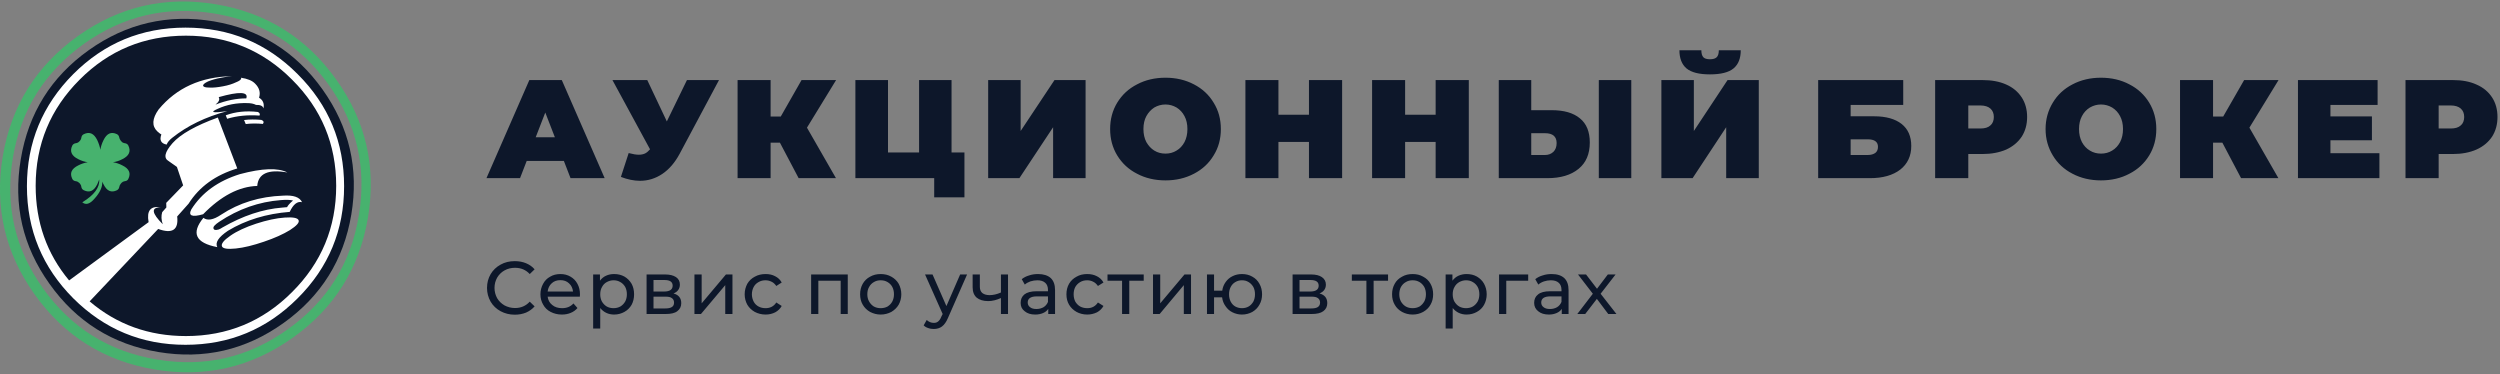 <?xml version="1.0" encoding="UTF-8"?> <svg xmlns="http://www.w3.org/2000/svg" width="681" height="102" viewBox="0 0 681 102" fill="none"><rect x="0" y="0" width="681" height="102" fill="#808080" stroke="none"/><path fill-rule="evenodd" clip-rule="evenodd" d="M100.234 59.266C102.539 45.509 99.667 32.961 91.578 21.66C83.49 10.321 72.567 3.48 58.848 1.175C45.09 -1.131 32.542 1.742 21.204 9.83C9.903 17.918 3.062 28.841 0.756 42.561C-1.549 56.318 1.361 68.866 9.411 80.167C17.5 91.505 28.422 98.346 42.142 100.652C55.9 102.957 68.41 100.047 79.749 91.997C91.125 83.909 97.928 72.986 100.234 59.266ZM89.537 23.096C97.21 33.83 99.931 45.735 97.739 58.737C95.585 71.739 89.122 82.094 78.35 89.729C67.616 97.401 55.748 100.123 42.747 97.931C29.707 95.776 19.389 89.313 11.717 78.542C4.082 67.808 1.323 55.94 3.515 42.938C5.708 29.899 12.171 19.581 22.904 11.909C33.638 4.274 45.544 1.515 58.545 3.707C71.547 5.899 81.865 12.362 89.537 23.096Z" fill="#47B26E"></path><path fill-rule="evenodd" clip-rule="evenodd" d="M95.698 58.434C97.777 46 95.169 34.623 87.837 24.343C80.543 14.101 70.678 7.94 58.243 5.823C45.809 3.745 34.432 6.353 24.152 13.685C13.909 20.979 7.749 30.882 5.67 43.316C3.554 55.751 6.161 67.09 13.494 77.332C20.788 87.612 30.691 93.811 43.125 95.89C55.56 97.968 66.898 95.36 77.179 88.028C87.421 80.734 93.62 70.869 95.698 58.434Z" fill="#0D172A"></path><path fill-rule="evenodd" clip-rule="evenodd" d="M81.072 81.263C89.538 72.835 93.733 62.668 93.733 50.724C93.733 38.781 89.538 28.614 81.072 20.186C72.643 11.72 62.476 7.524 50.533 7.524C38.59 7.524 28.423 11.72 19.957 20.186C11.566 28.614 7.333 38.781 7.333 50.724C7.333 62.668 11.566 72.835 19.957 81.263C28.423 89.691 38.59 93.924 50.533 93.924C62.476 93.924 72.643 89.691 81.072 81.263ZM64.631 45.887L59.339 32.016C53.292 34.208 49.172 36.551 47.018 38.97C44.826 41.465 44.486 43.09 45.998 43.921L48.19 45.471L49.891 50.498L45.279 55.26L45.317 56.507L44.183 57.792C43.881 58.813 43.919 59.909 44.335 61.08C41.311 58.057 41.084 56.507 43.73 56.469C41.009 56.053 39.913 57.376 40.48 60.513L18.823 76.387C12.738 69.093 9.714 60.476 9.714 50.611C9.714 39.31 13.72 29.672 21.695 21.698C29.67 13.685 39.346 9.717 50.646 9.717C61.909 9.717 71.585 13.685 79.56 21.698C87.572 29.672 91.579 39.31 91.579 50.611C91.579 61.95 87.572 71.587 79.56 79.562C71.585 87.575 61.909 91.543 50.646 91.543C40.593 91.543 31.824 88.406 24.416 82.094L43.087 62.365C46.943 63.764 48.681 62.63 48.265 58.964L51.364 55.487C54.312 50.838 58.735 47.663 64.631 45.887ZM61.872 32.356C64.631 31.524 67.541 31.26 70.678 31.487C70.905 31.109 70.754 30.768 70.262 30.504C67.087 30.126 64.139 30.428 61.494 31.411L61.872 32.356ZM65.613 21.169C65.651 21.206 65.689 21.244 65.689 21.282C65.689 21.32 65.689 21.32 65.689 21.358C65.689 21.358 65.689 21.395 65.689 21.433C65.613 21.735 65.16 22.076 64.29 22.416C63.346 22.869 62.174 23.247 60.738 23.512C59.301 23.776 58.054 23.928 56.996 23.852C56.013 23.852 55.484 23.701 55.333 23.398C55.333 23.398 55.333 23.361 55.333 23.323C55.295 23.02 55.711 22.642 56.656 22.189C57.639 21.773 58.848 21.433 60.284 21.169C61.343 20.942 62.325 20.828 63.194 20.753C54.728 20.904 48.076 23.928 43.201 29.824C41.424 32.318 41.311 34.321 42.861 35.795C43.352 36.211 43.692 36.513 43.957 36.627C43.39 38.139 43.843 39.084 45.393 39.386C45.62 38.781 46.111 38.176 46.867 37.572C51.024 34.246 56.051 31.827 61.909 30.277C57.865 30.844 57.034 30.617 59.415 29.597C61.796 28.501 64.442 28.009 67.314 28.085C68.297 28.085 69.091 28.236 69.733 28.576C70.905 28.539 71.585 28.841 71.774 29.521C72.038 28.198 71.623 27.253 70.564 26.611C71.018 25.213 70.64 23.928 69.506 22.794C68.713 21.962 67.427 21.433 65.613 21.169ZM59.566 26.46C65.198 24.872 67.73 24.986 67.087 26.8C64.48 26.8 61.683 27.329 58.697 28.501C59.642 27.745 59.944 27.065 59.566 26.46ZM82.281 55.071C81.601 53.672 79.9 53.105 77.103 53.294C70.754 53.521 65.122 55.26 60.246 58.472C58.13 59.909 56.505 60.173 55.409 59.342C52.007 63.499 53.254 66.183 59.188 67.317C58.546 66.069 59.528 64.595 62.098 62.857C66.974 59.909 72.605 58.208 78.917 57.717C79.9 55.638 80.996 54.769 82.281 55.071ZM76.536 54.504C77.972 54.391 79.106 54.428 79.824 54.617C78.917 55.373 78.388 56.016 78.199 56.431L76.914 56.545C71.547 56.961 66.142 58.775 60.624 61.95C60.511 62.025 60.322 62.101 60.057 62.29C59.755 62.479 59.415 62.592 58.999 62.63C58.583 62.668 58.319 62.592 58.205 62.365C58.054 62.101 58.13 61.798 58.394 61.496C58.697 61.156 59.112 60.816 59.679 60.438C64.933 56.923 70.564 54.958 76.536 54.504ZM81.336 59.984C81.072 59.342 79.787 59.115 77.557 59.266C75.289 59.417 72.681 59.984 69.771 60.929C66.898 61.874 64.517 62.97 62.741 64.217C60.927 65.465 60.171 66.447 60.473 67.128C60.738 67.732 61.985 67.921 64.215 67.695C66.445 67.468 69.015 66.825 71.887 65.843C74.798 64.86 77.141 63.802 78.993 62.668C80.807 61.496 81.601 60.627 81.336 59.984ZM78.275 46.983C75.743 45.66 71.434 45.811 65.349 47.436C59.415 49.288 54.993 52.463 52.12 57.036C51.213 58.775 52.272 59.228 55.333 58.359C60.209 53.37 65.122 50.8 70.073 50.649C70.338 47.285 73.059 46.038 78.275 46.983ZM71.623 33.754C71.963 33.263 71.812 32.885 71.169 32.658C69.544 32.507 67.994 32.507 66.483 32.696L66.936 33.792C68.41 33.603 69.998 33.603 71.623 33.754Z" fill="white"></path><path fill-rule="evenodd" clip-rule="evenodd" d="M32.467 37.383C32.391 37.005 32.202 36.74 31.862 36.551C30.312 35.795 29.103 36.325 28.196 38.176C27.742 39.084 27.478 39.953 27.327 40.784C27.213 39.953 26.911 39.084 26.495 38.176C25.588 36.325 24.378 35.795 22.829 36.551C22.451 36.74 22.262 37.005 22.186 37.383C22.149 37.723 22.035 38.025 21.846 38.252C21.808 38.328 21.733 38.403 21.657 38.479C21.544 38.592 21.468 38.668 21.355 38.743L21.241 38.819C21.052 38.932 20.788 39.008 20.486 39.046C20.145 39.121 19.843 39.348 19.692 39.651C18.936 41.2 19.465 42.447 21.317 43.354C22.186 43.808 23.056 44.072 23.887 44.186C23.056 44.337 22.186 44.602 21.317 45.055C19.465 45.962 18.936 47.172 19.692 48.721C19.843 49.062 20.145 49.251 20.486 49.326C20.788 49.364 21.052 49.44 21.241 49.553L21.355 49.666C21.468 49.704 21.544 49.78 21.657 49.893C21.733 49.969 21.808 50.044 21.846 50.12C22.035 50.347 22.149 50.649 22.186 51.027C22.262 51.367 22.451 51.632 22.829 51.821C24.378 52.577 25.588 52.047 26.495 50.195C26.684 49.742 26.873 49.326 27.024 48.873C27.213 51.027 25.701 53.106 22.413 55.109C23.358 55.903 24.454 55.6 25.701 54.164C27.213 52.501 27.931 50.951 27.856 49.477C27.969 49.704 28.045 49.969 28.196 50.195C29.103 52.047 30.312 52.577 31.862 51.821C32.202 51.632 32.391 51.367 32.467 51.027C32.542 50.649 32.656 50.347 32.845 50.12C32.883 50.044 32.958 49.969 33.034 49.893C33.109 49.78 33.223 49.704 33.298 49.666L33.412 49.553C33.638 49.44 33.865 49.364 34.167 49.326C34.545 49.251 34.81 49.062 34.961 48.721C35.717 47.172 35.188 45.962 33.336 45.055C32.467 44.602 31.635 44.337 30.766 44.186C31.635 44.072 32.467 43.808 33.336 43.354C35.188 42.447 35.717 41.2 34.961 39.651C34.81 39.348 34.545 39.121 34.167 39.046C33.865 39.008 33.638 38.932 33.412 38.819L33.298 38.743C33.223 38.668 33.109 38.592 33.034 38.479C32.958 38.403 32.883 38.328 32.845 38.252C32.656 38.025 32.542 37.723 32.467 37.383ZM27.327 47.625V47.587C27.327 47.587 27.327 47.625 27.327 47.663C27.327 47.625 27.327 47.625 27.327 47.625Z" fill="#47B26E"></path><path d="M153.601 43.846H143.471L141.657 48.532H132.511L144.189 21.811H153.034L164.712 48.532H155.415L153.601 43.846ZM151.144 37.383L148.536 30.655L145.928 37.383H151.144ZM195.856 21.811L185.122 41.918C183.837 44.299 182.287 46.113 180.435 47.361C178.583 48.608 176.542 49.25 174.35 49.25C172.649 49.25 170.911 48.873 169.134 48.192L171.251 41.691C172.385 41.994 173.292 42.145 174.01 42.145C174.652 42.145 175.219 42.032 175.711 41.805C176.164 41.578 176.618 41.2 177.071 40.671L166.829 21.811H176.315L181.645 33.074L187.125 21.811H195.856ZM219.818 34.775L227.717 48.532H217.55L212.448 38.857H209.915V48.532H200.92V21.811H209.915V31.751H212.675L218.344 21.811H227.755L219.818 34.775ZM262.715 41.54V53.748H254.476V48.532H233.008V21.811H241.89V41.54H250.356V21.811H259.201V41.54H262.715ZM269.178 21.811H278.023V35.682L287.245 21.811H295.711V48.532H286.867V34.661L277.682 48.532H269.178V21.811ZM317.481 49.137C314.608 49.137 312.001 48.532 309.733 47.323C307.427 46.151 305.651 44.488 304.328 42.334C303.043 40.217 302.401 37.836 302.401 35.153C302.401 32.469 303.043 30.088 304.328 27.972C305.651 25.817 307.427 24.154 309.733 22.983C312.001 21.773 314.608 21.169 317.481 21.169C320.353 21.169 322.923 21.773 325.229 22.983C327.497 24.154 329.311 25.817 330.596 27.972C331.919 30.088 332.561 32.469 332.561 35.153C332.561 37.836 331.919 40.217 330.596 42.334C329.311 44.488 327.497 46.151 325.229 47.323C322.923 48.532 320.353 49.137 317.481 49.137ZM317.481 41.843C318.577 41.843 319.597 41.578 320.504 41.011C321.412 40.482 322.13 39.688 322.659 38.706C323.188 37.685 323.452 36.513 323.452 35.153C323.452 33.792 323.188 32.62 322.659 31.638C322.13 30.617 321.412 29.861 320.504 29.294C319.597 28.765 318.577 28.463 317.481 28.463C316.347 28.463 315.326 28.765 314.419 29.294C313.55 29.861 312.832 30.617 312.265 31.638C311.736 32.62 311.471 33.792 311.471 35.153C311.471 36.513 311.736 37.685 312.265 38.706C312.832 39.688 313.55 40.482 314.419 41.011C315.326 41.578 316.347 41.843 317.481 41.843ZM365.594 21.811V48.532H356.561V38.668H348.246V48.532H339.251V21.811H348.246V31.26H356.561V21.811H365.594ZM400.101 21.811V48.532H391.068V38.668H382.753V48.532H373.758V21.811H382.753V31.26H391.068V21.811H400.101ZM422.665 30.013C425.991 30.013 428.561 30.731 430.375 32.242C432.189 33.717 433.059 35.909 433.059 38.819C433.059 41.956 432.038 44.337 429.997 46C427.919 47.701 425.084 48.532 421.493 48.532H408.265V21.811H417.109V30.013H422.665ZM420.889 42.221C421.796 42.221 422.552 41.918 423.156 41.351C423.723 40.784 424.026 39.991 424.026 38.97C424.026 37.194 422.967 36.287 420.889 36.287H417.109V42.221H420.889ZM435.515 21.811H444.36V48.532H435.515V21.811ZM452.561 21.811H461.405V35.682L470.589 21.811H479.093V48.532H470.212V34.661L461.065 48.532H452.561V21.811ZM465.789 20.261C462.841 20.261 460.725 19.732 459.402 18.636C458.117 17.54 457.475 15.877 457.475 13.685H463.446C463.446 14.554 463.635 15.197 463.975 15.575C464.315 15.953 464.92 16.142 465.789 16.142C466.659 16.142 467.263 15.953 467.641 15.575C468.019 15.197 468.208 14.554 468.208 13.685H474.18C474.18 15.877 473.538 17.54 472.215 18.636C470.892 19.732 468.738 20.261 465.789 20.261ZM495.27 21.811H518.438V28.576H504.114V31.676H510.501C513.752 31.676 516.246 32.394 517.985 33.754C519.761 35.153 520.63 37.156 520.63 39.764C520.63 42.485 519.61 44.639 517.645 46.189C515.641 47.739 512.882 48.532 509.367 48.532H495.27V21.811ZM508.763 42.221C509.632 42.221 510.312 42.032 510.841 41.654C511.333 41.276 511.56 40.709 511.56 39.991C511.56 38.63 510.615 37.95 508.763 37.95H504.114V42.221H508.763ZM540.019 21.811C542.476 21.811 544.63 22.189 546.482 23.02C548.297 23.814 549.695 24.986 550.715 26.535C551.698 28.047 552.189 29.824 552.189 31.865C552.189 33.906 551.698 35.682 550.715 37.231C549.695 38.743 548.297 39.915 546.482 40.746C544.63 41.54 542.476 41.956 540.019 41.956H536.164V48.532H527.131V21.811H540.019ZM539.452 35.002C540.662 35.002 541.569 34.737 542.174 34.17C542.816 33.641 543.119 32.847 543.119 31.865C543.119 30.882 542.816 30.126 542.174 29.559C541.569 29.03 540.662 28.728 539.452 28.728H536.164V35.002H539.452ZM572.297 49.137C569.424 49.137 566.854 48.532 564.549 47.323C562.281 46.151 560.467 44.488 559.182 42.334C557.897 40.217 557.216 37.836 557.216 35.153C557.216 32.469 557.897 30.088 559.182 27.972C560.467 25.817 562.281 24.154 564.549 22.983C566.854 21.773 569.424 21.169 572.297 21.169C575.169 21.169 577.777 21.773 580.045 22.983C582.35 24.154 584.126 25.817 585.449 27.972C586.734 30.088 587.377 32.469 587.377 35.153C587.377 37.836 586.734 40.217 585.449 42.334C584.126 44.488 582.35 46.151 580.045 47.323C577.777 48.532 575.169 49.137 572.297 49.137ZM572.297 41.843C573.43 41.843 574.451 41.578 575.358 41.011C576.265 40.482 576.983 39.688 577.512 38.706C578.041 37.685 578.306 36.513 578.306 35.153C578.306 33.792 578.041 32.62 577.512 31.638C576.983 30.617 576.265 29.861 575.358 29.294C574.451 28.765 573.43 28.463 572.297 28.463C571.201 28.463 570.18 28.765 569.273 29.294C568.366 29.861 567.648 30.617 567.119 31.638C566.589 32.62 566.325 33.792 566.325 35.153C566.325 36.513 566.589 37.685 567.119 38.706C567.648 39.688 568.366 40.482 569.273 41.011C570.18 41.578 571.201 41.843 572.297 41.843ZM612.738 34.775L620.637 48.532H610.47L605.367 38.857H602.835V48.532H593.84V21.811H602.835V31.751H605.594L611.301 21.811H620.675L612.738 34.775ZM648.152 41.729V48.532H625.966V21.811H647.66V28.576H634.81V31.713H646.111V38.214H634.81V41.729H648.152ZM668.145 21.811C670.602 21.811 672.756 22.189 674.571 23.02C676.423 23.814 677.821 24.986 678.841 26.535C679.824 28.047 680.315 29.824 680.315 31.865C680.315 33.906 679.824 35.682 678.841 37.231C677.821 38.743 676.423 39.915 674.571 40.746C672.756 41.54 670.602 41.956 668.145 41.956H664.29V48.532H655.257V21.811H668.145ZM667.578 35.002C668.788 35.002 669.695 34.737 670.3 34.17C670.942 33.641 671.245 32.847 671.245 31.865C671.245 30.882 670.942 30.126 670.3 29.559C669.695 29.03 668.788 28.728 667.578 28.728H664.29V35.002H667.578Z" fill="#0D172A"></path><path d="M140.221 85.723C138.785 85.723 137.5 85.383 136.366 84.778C135.194 84.135 134.287 83.266 133.645 82.17C133.002 81.036 132.662 79.789 132.662 78.428C132.662 77.03 133.002 75.783 133.645 74.686C134.287 73.591 135.194 72.721 136.366 72.079C137.5 71.436 138.785 71.134 140.221 71.134C141.355 71.134 142.375 71.323 143.283 71.701C144.19 72.079 144.983 72.608 145.626 73.364L144.303 74.649C143.245 73.515 141.922 72.948 140.297 72.948C139.238 72.948 138.294 73.175 137.424 73.666C136.593 74.12 135.913 74.8 135.421 75.631C134.968 76.463 134.703 77.37 134.703 78.428C134.703 79.449 134.968 80.394 135.421 81.225C135.913 82.057 136.593 82.699 137.424 83.191C138.294 83.644 139.238 83.909 140.297 83.909C141.884 83.909 143.245 83.342 144.303 82.17L145.626 83.455C144.983 84.211 144.19 84.74 143.283 85.156C142.338 85.534 141.317 85.723 140.221 85.723ZM157.985 80.205C157.985 80.356 157.985 80.545 157.947 80.809H149.179C149.292 81.754 149.708 82.51 150.426 83.077C151.144 83.682 152.051 83.946 153.109 83.946C154.394 83.946 155.415 83.531 156.209 82.661L157.305 83.909C156.813 84.475 156.209 84.929 155.453 85.231C154.735 85.534 153.941 85.685 153.034 85.685C151.9 85.685 150.879 85.42 150.01 84.967C149.103 84.513 148.423 83.833 147.969 83.001C147.478 82.17 147.213 81.225 147.213 80.167C147.213 79.109 147.478 78.164 147.931 77.332C148.385 76.463 149.027 75.82 149.859 75.367C150.69 74.876 151.598 74.649 152.656 74.649C153.676 74.649 154.583 74.876 155.415 75.367C156.209 75.82 156.851 76.463 157.305 77.332C157.758 78.164 157.985 79.109 157.985 80.205ZM152.656 76.312C151.711 76.312 150.917 76.576 150.313 77.143C149.67 77.71 149.292 78.466 149.179 79.411H156.095C155.982 78.504 155.642 77.748 154.999 77.181C154.357 76.576 153.601 76.312 152.656 76.312ZM167.283 74.649C168.341 74.649 169.248 74.876 170.079 75.329C170.911 75.82 171.553 76.463 172.045 77.294C172.498 78.126 172.725 79.071 172.725 80.167C172.725 81.225 172.498 82.208 172.045 83.039C171.553 83.871 170.911 84.513 170.079 84.967C169.248 85.42 168.341 85.685 167.283 85.685C166.527 85.685 165.809 85.534 165.166 85.231C164.524 84.929 163.957 84.475 163.503 83.909V89.502H161.575V74.762H163.427V76.463C163.881 75.858 164.41 75.405 165.09 75.102C165.733 74.8 166.489 74.649 167.283 74.649ZM167.131 83.946C167.812 83.946 168.416 83.795 168.983 83.493C169.55 83.153 169.966 82.699 170.306 82.132C170.609 81.565 170.76 80.885 170.76 80.167C170.76 79.411 170.609 78.731 170.306 78.164C169.966 77.597 169.55 77.143 168.983 76.841C168.416 76.501 167.812 76.35 167.131 76.35C166.451 76.35 165.846 76.538 165.279 76.841C164.713 77.143 164.297 77.597 163.994 78.164C163.654 78.731 163.503 79.411 163.503 80.167C163.503 80.885 163.654 81.565 163.957 82.132C164.297 82.699 164.713 83.153 165.279 83.493C165.809 83.795 166.451 83.946 167.131 83.946ZM183.459 79.94C184.857 80.318 185.575 81.187 185.575 82.586C185.575 83.531 185.198 84.249 184.479 84.778C183.799 85.307 182.741 85.534 181.305 85.534H176.127V74.762H181.116C182.401 74.762 183.383 74.989 184.139 75.48C184.857 75.972 185.198 76.652 185.198 77.521C185.198 78.088 185.046 78.579 184.744 78.995C184.442 79.411 184.026 79.713 183.459 79.94ZM178.016 79.411H180.964C181.72 79.411 182.287 79.26 182.665 78.995C183.043 78.731 183.232 78.315 183.232 77.824C183.232 76.765 182.476 76.274 180.964 76.274H178.016V79.411ZM181.153 84.022C181.985 84.022 182.59 83.909 183.005 83.644C183.421 83.379 183.61 83.001 183.61 82.435C183.61 81.905 183.421 81.49 183.043 81.225C182.665 80.923 182.098 80.809 181.305 80.809H178.016V84.022H181.153ZM189.166 74.762H191.131V82.624L197.746 74.762H199.522V85.534H197.557V77.672L190.942 85.534H189.166V74.762ZM208.555 85.685C207.459 85.685 206.476 85.42 205.607 84.967C204.738 84.475 204.057 83.833 203.566 83.001C203.113 82.17 202.848 81.225 202.848 80.167C202.848 79.109 203.113 78.164 203.566 77.294C204.057 76.463 204.738 75.82 205.607 75.367C206.476 74.876 207.459 74.649 208.555 74.649C209.538 74.649 210.407 74.838 211.163 75.254C211.919 75.631 212.524 76.198 212.939 76.954L211.465 77.899C211.125 77.408 210.709 76.992 210.218 76.765C209.689 76.501 209.16 76.35 208.517 76.35C207.837 76.35 207.194 76.501 206.627 76.841C206.061 77.143 205.607 77.597 205.305 78.164C205.002 78.731 204.813 79.411 204.813 80.167C204.813 80.923 205.002 81.565 205.305 82.17C205.607 82.737 206.061 83.191 206.627 83.493C207.194 83.795 207.837 83.946 208.517 83.946C209.16 83.946 209.689 83.833 210.218 83.568C210.709 83.304 211.125 82.926 211.465 82.397L212.939 83.342C212.524 84.098 211.919 84.665 211.163 85.08C210.407 85.458 209.538 85.685 208.555 85.685ZM230.93 74.762V85.534H229.002V76.463H222.917V85.534H220.952V74.762H230.93ZM239.887 85.685C238.829 85.685 237.884 85.42 237.015 84.967C236.146 84.475 235.503 83.833 235.012 83.001C234.52 82.17 234.294 81.225 234.294 80.167C234.294 79.109 234.52 78.164 235.012 77.294C235.503 76.463 236.146 75.82 237.015 75.367C237.884 74.876 238.829 74.649 239.887 74.649C240.983 74.649 241.928 74.876 242.798 75.367C243.629 75.82 244.309 76.463 244.801 77.294C245.254 78.164 245.519 79.109 245.519 80.167C245.519 81.225 245.254 82.17 244.801 83.001C244.309 83.833 243.629 84.475 242.798 84.967C241.928 85.42 240.983 85.685 239.887 85.685ZM239.887 83.946C240.605 83.946 241.21 83.795 241.777 83.493C242.306 83.153 242.76 82.699 243.062 82.132C243.364 81.565 243.516 80.885 243.516 80.167C243.516 79.411 243.364 78.731 243.062 78.164C242.76 77.597 242.306 77.143 241.777 76.841C241.21 76.501 240.605 76.35 239.887 76.35C239.207 76.35 238.602 76.501 238.035 76.841C237.506 77.143 237.053 77.597 236.75 78.164C236.41 78.731 236.259 79.411 236.259 80.167C236.259 80.885 236.41 81.565 236.75 82.132C237.053 82.699 237.506 83.153 238.035 83.493C238.602 83.795 239.207 83.946 239.887 83.946ZM263.434 74.762L258.218 86.63C257.764 87.726 257.198 88.482 256.593 88.935C255.988 89.389 255.232 89.616 254.363 89.616C253.834 89.616 253.305 89.54 252.813 89.351C252.322 89.2 251.906 88.935 251.604 88.633L252.435 87.159C253.002 87.688 253.645 87.953 254.363 87.953C254.854 87.953 255.232 87.839 255.535 87.575C255.875 87.31 256.177 86.894 256.404 86.29L256.782 85.534L251.982 74.762H254.023L257.802 83.379L261.544 74.762H263.434ZM274.583 74.762V85.534H272.656V81.187C271.484 81.716 270.313 82.019 269.179 82.019C267.818 82.019 266.798 81.679 266.042 81.074C265.324 80.431 264.946 79.524 264.946 78.239V74.762H266.911V78.126C266.911 78.882 267.138 79.449 267.591 79.827C268.083 80.205 268.725 80.394 269.557 80.394C270.501 80.394 271.56 80.167 272.656 79.675V74.762H274.583ZM282.785 74.649C284.259 74.649 285.431 75.027 286.224 75.745C287.018 76.501 287.396 77.597 287.396 79.033V85.534H285.544V84.135C285.242 84.627 284.75 85.005 284.146 85.269C283.541 85.534 282.823 85.685 281.991 85.685C280.782 85.685 279.837 85.383 279.119 84.778C278.363 84.211 278.023 83.455 278.023 82.51C278.023 81.528 278.363 80.772 279.043 80.205C279.761 79.638 280.857 79.335 282.369 79.335H285.468V78.957C285.468 78.126 285.204 77.446 284.713 77.03C284.221 76.576 283.503 76.35 282.558 76.35C281.916 76.35 281.311 76.463 280.668 76.652C280.064 76.879 279.572 77.143 279.157 77.521L278.325 76.047C278.892 75.594 279.535 75.254 280.328 75.027C281.084 74.762 281.916 74.649 282.785 74.649ZM282.331 84.173C283.087 84.173 283.73 83.984 284.259 83.682C284.826 83.342 285.204 82.85 285.468 82.246V80.734H282.445C280.782 80.734 279.95 81.301 279.95 82.397C279.95 82.964 280.177 83.379 280.593 83.682C281.009 84.022 281.576 84.173 282.331 84.173ZM296.164 85.685C295.068 85.685 294.086 85.42 293.254 84.967C292.385 84.475 291.705 83.833 291.213 83.001C290.722 82.17 290.495 81.225 290.495 80.167C290.495 79.109 290.722 78.164 291.213 77.294C291.705 76.463 292.385 75.82 293.254 75.367C294.086 74.876 295.068 74.649 296.164 74.649C297.147 74.649 298.016 74.838 298.81 75.254C299.566 75.631 300.171 76.198 300.587 76.954L299.075 77.899C298.735 77.408 298.319 76.992 297.827 76.765C297.336 76.501 296.769 76.35 296.164 76.35C295.446 76.35 294.804 76.501 294.237 76.841C293.708 77.143 293.254 77.597 292.914 78.164C292.612 78.731 292.461 79.411 292.461 80.167C292.461 80.923 292.612 81.565 292.914 82.17C293.254 82.737 293.708 83.191 294.237 83.493C294.804 83.795 295.446 83.946 296.164 83.946C296.769 83.946 297.336 83.833 297.827 83.568C298.319 83.304 298.735 82.926 299.075 82.397L300.587 83.342C300.171 84.098 299.566 84.665 298.81 85.08C298.016 85.458 297.147 85.685 296.164 85.685ZM311.547 76.463H307.616V85.534H305.651V76.463H301.683V74.762H311.547V76.463ZM314.079 74.762H316.045V82.624L322.659 74.762H324.435V85.534H322.47V77.672L315.894 85.534H314.079V74.762ZM338.306 74.649C339.364 74.649 340.309 74.876 341.141 75.367C341.972 75.82 342.615 76.463 343.068 77.294C343.56 78.164 343.787 79.109 343.787 80.167C343.787 81.225 343.56 82.17 343.068 83.001C342.615 83.833 341.972 84.475 341.141 84.967C340.309 85.42 339.364 85.685 338.306 85.685C337.361 85.685 336.492 85.458 335.736 85.08C334.942 84.702 334.338 84.135 333.846 83.417C333.317 82.699 333.015 81.905 332.901 80.998H330.709V85.534H328.782V74.762H330.709V79.184H332.939C333.053 78.277 333.393 77.483 333.884 76.803C334.375 76.123 334.98 75.594 335.774 75.216C336.53 74.838 337.399 74.649 338.306 74.649ZM338.306 83.946C338.987 83.946 339.591 83.795 340.12 83.493C340.65 83.191 341.065 82.737 341.405 82.17C341.708 81.565 341.859 80.923 341.859 80.167C341.859 79.411 341.708 78.731 341.405 78.164C341.065 77.597 340.65 77.143 340.12 76.841C339.591 76.501 338.987 76.35 338.306 76.35C337.664 76.35 337.059 76.501 336.492 76.841C335.963 77.143 335.547 77.597 335.245 78.164C334.942 78.731 334.791 79.411 334.791 80.167C334.791 80.923 334.942 81.565 335.245 82.17C335.547 82.737 335.963 83.191 336.492 83.493C337.059 83.795 337.664 83.946 338.306 83.946ZM359.434 79.94C360.832 80.318 361.55 81.187 361.55 82.586C361.55 83.531 361.172 84.249 360.454 84.778C359.736 85.307 358.678 85.534 357.279 85.534H352.101V74.762H357.09C358.375 74.762 359.358 74.989 360.076 75.48C360.794 75.972 361.172 76.652 361.172 77.521C361.172 78.088 361.021 78.579 360.719 78.995C360.416 79.411 359.963 79.713 359.434 79.94ZM353.991 79.411H356.939C357.695 79.411 358.262 79.26 358.64 78.995C359.018 78.731 359.207 78.315 359.207 77.824C359.207 76.765 358.451 76.274 356.939 76.274H353.991V79.411ZM357.128 84.022C357.96 84.022 358.564 83.909 358.98 83.644C359.358 83.379 359.585 83.001 359.585 82.435C359.585 81.905 359.396 81.49 359.018 81.225C358.64 80.923 358.073 80.809 357.242 80.809H353.991V84.022H357.128ZM378.105 76.463H374.174V85.534H372.209V76.463H368.24V74.762H378.105V76.463ZM384.794 85.685C383.736 85.685 382.753 85.42 381.922 84.967C381.053 84.475 380.372 83.833 379.919 83.001C379.427 82.17 379.201 81.225 379.201 80.167C379.201 79.109 379.427 78.164 379.919 77.294C380.372 76.463 381.053 75.82 381.922 75.367C382.753 74.876 383.736 74.649 384.794 74.649C385.89 74.649 386.835 74.876 387.667 75.367C388.536 75.82 389.216 76.463 389.67 77.294C390.161 78.164 390.388 79.109 390.388 80.167C390.388 81.225 390.161 82.17 389.67 83.001C389.216 83.833 388.536 84.475 387.667 84.967C386.835 85.42 385.89 85.685 384.794 85.685ZM384.794 83.946C385.512 83.946 386.117 83.795 386.684 83.493C387.213 83.153 387.629 82.699 387.969 82.132C388.272 81.565 388.423 80.885 388.423 80.167C388.423 79.411 388.272 78.731 387.969 78.164C387.629 77.597 387.213 77.143 386.684 76.841C386.117 76.501 385.512 76.35 384.794 76.35C384.114 76.35 383.472 76.501 382.942 76.841C382.375 77.143 381.96 77.597 381.62 78.164C381.317 78.731 381.166 79.411 381.166 80.167C381.166 80.885 381.317 81.565 381.62 82.132C381.96 82.699 382.375 83.153 382.942 83.493C383.472 83.795 384.114 83.946 384.794 83.946ZM399.497 74.649C400.555 74.649 401.5 74.876 402.294 75.329C403.125 75.82 403.805 76.463 404.259 77.294C404.713 78.126 404.977 79.071 404.977 80.167C404.977 81.225 404.713 82.208 404.259 83.039C403.805 83.871 403.125 84.513 402.294 84.967C401.5 85.42 400.555 85.685 399.497 85.685C398.741 85.685 398.023 85.534 397.38 85.231C396.738 84.929 396.171 84.475 395.717 83.909V89.502H393.79V74.762H395.642V76.463C396.095 75.858 396.624 75.405 397.305 75.102C397.985 74.8 398.703 74.649 399.497 74.649ZM399.346 83.946C400.026 83.946 400.668 83.795 401.198 83.493C401.764 83.153 402.18 82.699 402.52 82.132C402.823 81.565 402.974 80.885 402.974 80.167C402.974 79.411 402.823 78.731 402.52 78.164C402.18 77.597 401.764 77.143 401.198 76.841C400.668 76.501 400.026 76.35 399.346 76.35C398.665 76.35 398.061 76.538 397.494 76.841C396.964 77.143 396.511 77.597 396.209 78.164C395.868 78.731 395.717 79.411 395.717 80.167C395.717 80.885 395.868 81.565 396.171 82.132C396.511 82.699 396.927 83.153 397.494 83.493C398.061 83.795 398.665 83.946 399.346 83.946ZM416.278 76.463H410.306V85.534H408.341V74.762H416.278V76.463ZM422.665 74.649C424.177 74.649 425.311 75.027 426.105 75.745C426.898 76.501 427.276 77.597 427.276 79.033V85.534H425.424V84.135C425.122 84.627 424.631 85.005 424.026 85.269C423.421 85.534 422.741 85.685 421.909 85.685C420.7 85.685 419.717 85.383 418.999 84.778C418.281 84.211 417.903 83.455 417.903 82.51C417.903 81.528 418.243 80.772 418.961 80.205C419.642 79.638 420.738 79.335 422.25 79.335H425.349V78.957C425.349 78.126 425.084 77.446 424.593 77.03C424.101 76.576 423.383 76.35 422.438 76.35C421.796 76.35 421.191 76.463 420.587 76.652C419.944 76.879 419.453 77.143 419.037 77.521L418.205 76.047C418.772 75.594 419.415 75.254 420.209 75.027C420.964 74.762 421.796 74.649 422.665 74.649ZM422.212 84.173C422.968 84.173 423.61 83.984 424.139 83.682C424.706 83.342 425.084 82.85 425.349 82.246V80.734H422.325C420.662 80.734 419.831 81.301 419.831 82.397C419.831 82.964 420.057 83.379 420.473 83.682C420.889 84.022 421.456 84.173 422.212 84.173ZM438.086 85.534L434.987 81.414L431.812 85.534H429.657L433.89 80.016L429.846 74.762H432.038L435.024 78.655L437.972 74.762H440.089L436.007 80.016L440.316 85.534H438.086Z" fill="#0D172A"></path></svg> 